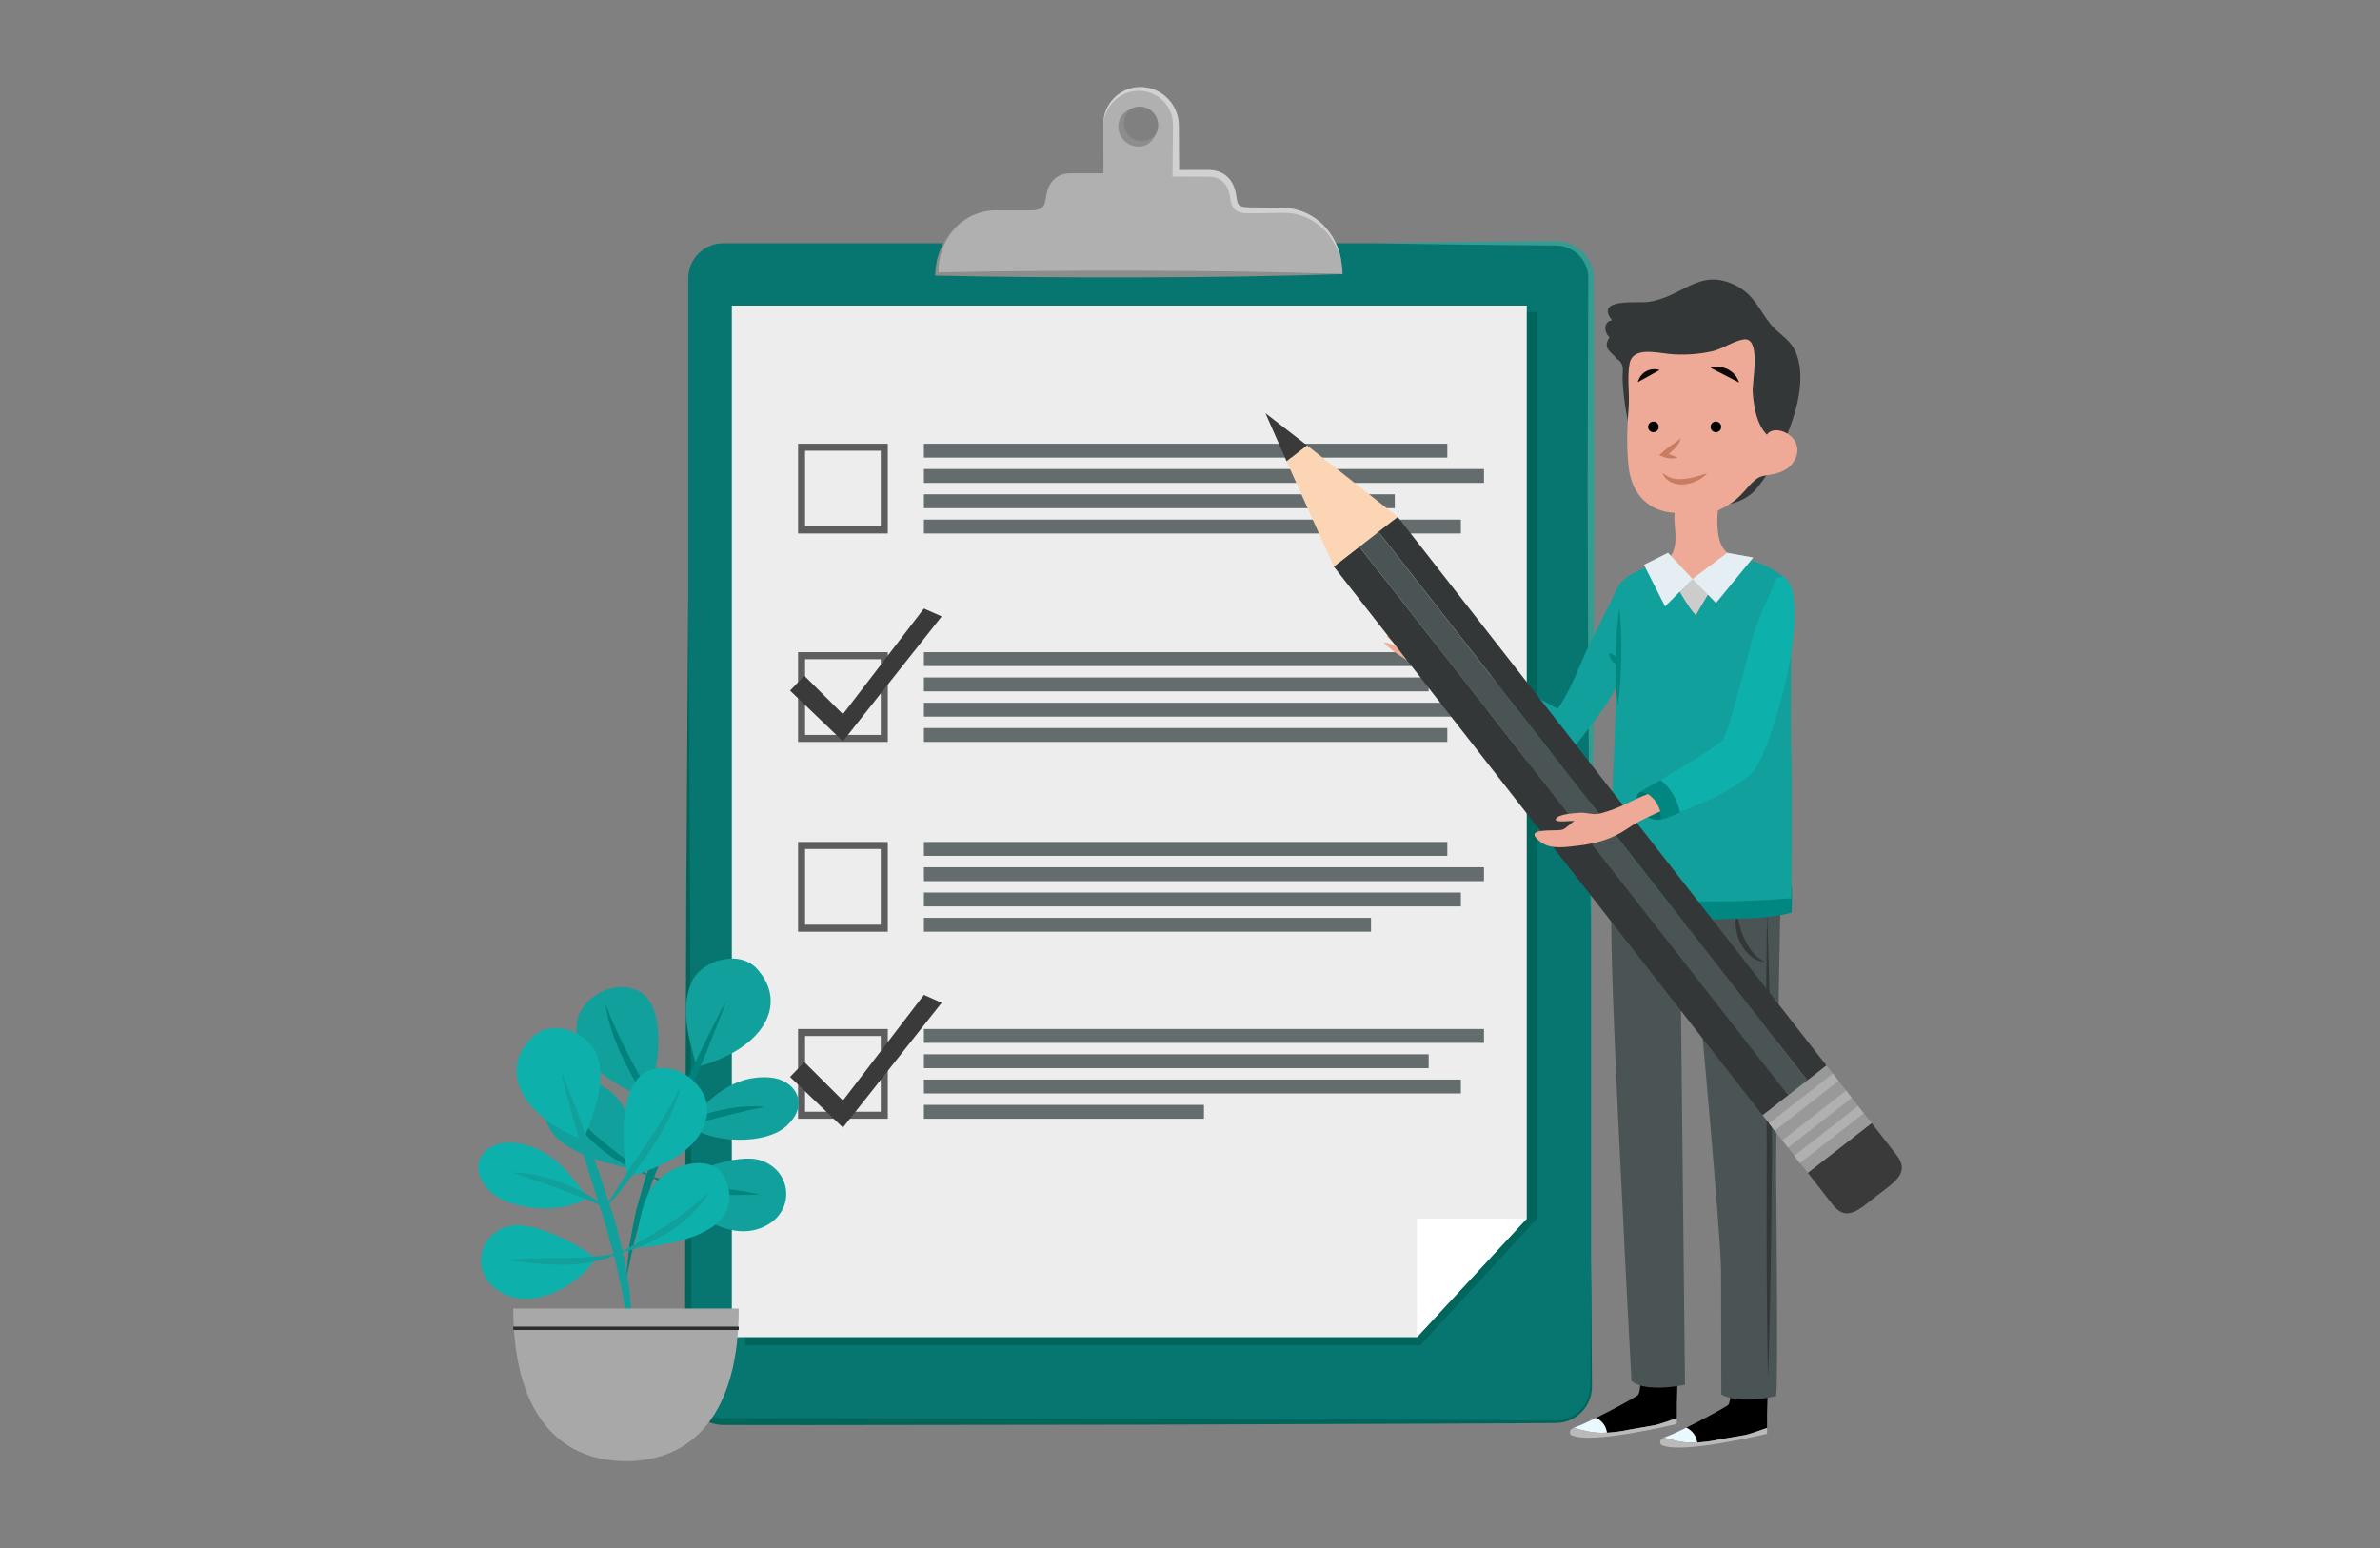 <?xml version="1.0" encoding="utf-8"?>
<!-- Generator: Adobe Illustrator 16.0.0, SVG Export Plug-In . SVG Version: 6.00 Build 0)  -->
<!DOCTYPE svg PUBLIC "-//W3C//DTD SVG 1.1//EN" "http://www.w3.org/Graphics/SVG/1.1/DTD/svg11.dtd">
<svg version="1.1" id="Layer_1" xmlns="http://www.w3.org/2000/svg" xmlns:xlink="http://www.w3.org/1999/xlink" x="0px" y="0px"
	 width="1024px" height="666.079px" viewBox="0 0 1024 666.079" enable-background="new 0 0 1024 666.079" xml:space="preserve">
<rect x="0" y="0" width="1024" height="666.079" fill="#808080" stroke="none"/>
<path fill="#077670" d="M684.554,596.577c0,8.341-6.762,15.101-15.102,15.101H311.218c-8.343,0-15.103-6.76-15.103-15.101V119.756
	c0-8.342,6.76-15.102,15.103-15.102h358.234c8.34,0,15.102,6.76,15.102,15.102V596.577z"/>
<polygon fill="#00665C" points="652.285,134.205 661.346,134.205 661.346,524.264 611.107,578.791 320.586,578.791 320.586,134.205 
	"/>
<path fill="#369B91" d="M591.428,104.654c0,0,5.97-0.103,16.42-0.283c10.449-0.117,25.376-0.402,43.288-0.535
	c4.479-0.038,9.144-0.076,13.971-0.117c2.43,0.042,4.801-0.227,7.539,0.258c2.606,0.525,5.134,1.691,7.243,3.45
	c2.09,1.771,3.813,4.077,4.784,6.742c0.525,1.316,0.806,2.728,0.967,4.148c0.117,1.475,0.085,2.761,0.105,4.118
	c0.024,5.388,0.048,10.893,0.073,16.49c0.061,22.391,0.127,46.274,0.194,70.158c-0.065,23.884-0.131,47.768-0.192,70.158
	c-0.048,22.391-0.325,43.289-0.445,61.202c-0.129,17.913-0.419,32.84-0.537,43.289c-0.181,10.45-0.284,16.42-0.284,16.42
	s-0.103-5.97-0.283-16.42c-0.118-10.449-0.408-25.375-0.537-43.289c-0.12-17.913-0.396-38.811-0.445-61.202
	c-0.061-22.391-0.127-46.274-0.192-70.158c0.067-23.883,0.133-47.767,0.194-70.158c0.024-5.598,0.048-11.102,0.073-16.49
	c0.006-1.336,0.048-2.731-0.03-3.916c-0.121-1.221-0.336-2.437-0.772-3.576c-0.792-2.309-2.251-4.329-4.041-5.901
	c-1.808-1.56-3.997-2.612-6.264-3.113c-2.179-0.455-4.761-0.273-7.149-0.342c-4.827-0.041-9.492-0.079-13.971-0.117
	c-17.912-0.132-32.839-0.417-43.288-0.535C597.398,104.756,591.428,104.654,591.428,104.654z"/>
<polygon fill="#EDEDED" points="314.869,131.475 656.892,131.475 656.892,524.264 609.638,575.304 314.869,575.304 "/>
<polygon fill="#FFFFFF" points="609.638,524.264 656.892,524.264 609.638,575.304 "/>
<path fill="#00665C" d="M684.554,541.353c0,0,0.088,12.523,0.244,34.439c0.039,5.48,0.083,11.546,0.128,18.15
	c-0.006,1.646,0.11,3.333-0.177,5.097c-0.271,1.76-0.838,3.482-1.717,5.098c-1.743,3.229-4.795,5.917-8.531,7.214
	c-1.85,0.671-3.916,0.903-5.892,0.891c-1.969,0.014-3.967,0.028-5.994,0.042c-4.054,0.028-8.225,0.058-12.505,0.088
	c-8.561,0.04-17.563,0.08-26.955,0.122c-37.571,0.131-81.403,0.282-128.368,0.446c-46.964,0.062-97.058,0.127-147.152,0.194
	c-6.262-0.007-12.523-0.014-18.779-0.021l-9.379-0.013l-4.684-0.006l-2.341-0.004l-1.17-0.001l-1.239-0.059
	c-3.469-0.229-6.72-1.596-9.357-3.753c-2.591-2.191-4.545-5.157-5.385-8.448c-0.242-0.815-0.351-1.657-0.474-2.494
	c-0.053-0.831-0.109-1.726-0.093-2.468l0.006-4.645c0.004-3.094,0.008-6.182,0.013-9.264c0.032-24.656,0.064-48.92,0.096-72.402
	c0.163-46.963,0.314-90.796,0.444-128.366c0.493-75.142,0.821-125.236,0.821-125.236s0.328,50.095,0.821,125.236
	c0.13,37.57,0.281,81.403,0.444,128.366c0.031,23.482,0.063,47.746,0.096,72.402c0.005,3.082,0.009,6.17,0.013,9.264l0.006,4.645
	c-0.014,0.807,0.045,1.459,0.084,2.176c0.11,0.696,0.194,1.396,0.401,2.072c0.701,2.733,2.338,5.189,4.492,7.01
	c2.178,1.781,4.946,2.913,7.713,3.086c12.33,0.093,24.959-0.007,37.45,0.007c50.095,0.067,100.188,0.133,147.152,0.194
	c46.964,0.164,90.796,0.314,128.368,0.445c9.392,0.043,18.394,0.083,26.955,0.123c4.28,0.03,8.451,0.06,12.505,0.088
	c2.027,0.015,4.025,0.029,5.994,0.043c1.955,0.036,3.793-0.152,5.553-0.752c3.5-1.16,6.408-3.638,8.092-6.659
	c0.849-1.503,1.412-3.146,1.686-4.774c0.298-1.63,0.213-3.336,0.242-4.985c0.045-6.604,0.09-12.67,0.128-18.15
	C684.466,553.876,684.554,541.353,684.554,541.353z"/>
<path fill="#5D5D5E" d="M381.973,229.523h-38.611V190.91h38.611V229.523z M346.382,226.503h32.57V193.93h-32.57V226.503z"/>
<path fill="#5D5D5E" d="M381.973,319.206h-38.611V280.59h38.611V319.206z M346.382,316.185h32.57V283.61h-32.57V316.185z"/>
<path fill="#5D5D5E" d="M381.973,400.857h-38.611v-38.61h38.611V400.857z M346.382,397.837h32.57v-32.571h-32.57V397.837z"/>
<path fill="#5D5D5E" d="M381.973,481.323h-38.611v-38.61h38.611V481.323z M346.382,478.302h32.57v-32.569h-32.57V478.302z"/>
<rect x="397.517" y="280.59" fill="#646C6D" width="235.411" height="5.969"/>
<rect x="397.517" y="291.471" fill="#646C6D" width="217.172" height="5.969"/>
<rect x="397.517" y="302.351" fill="#646C6D" width="240.977" height="5.969"/>
<rect x="397.517" y="313.231" fill="#646C6D" width="225.197" height="5.969"/>
<rect x="397.517" y="362.247" fill="#646C6D" width="225.197" height="5.969"/>
<rect x="397.517" y="373.127" fill="#646C6D" width="240.977" height="5.969"/>
<rect x="397.517" y="384.007" fill="#646C6D" width="231.034" height="5.969"/>
<rect x="397.517" y="394.888" fill="#646C6D" width="192.368" height="5.969"/>
<rect x="397.517" y="442.712" fill="#646C6D" width="240.977" height="5.969"/>
<rect x="397.517" y="453.593" fill="#646C6D" width="217.172" height="5.969"/>
<rect x="397.517" y="464.473" fill="#646C6D" width="231.034" height="5.969"/>
<rect x="397.517" y="475.354" fill="#646C6D" width="120.488" height="5.969"/>
<rect x="397.517" y="190.91" fill="#646C6D" width="225.197" height="5.969"/>
<rect x="397.517" y="201.79" fill="#646C6D" width="240.977" height="5.969"/>
<rect x="397.517" y="212.67" fill="#646C6D" width="202.582" height="5.969"/>
<rect x="397.517" y="223.551" fill="#646C6D" width="231.034" height="5.969"/>
<polygon fill="#3A3A3A" points="339.923,463.335 362.672,485.122 405.164,431.42 397.519,428.034 362.672,473.487 346.083,456.958 
	"/>
<polygon fill="#3A3A3A" points="339.923,297.118 362.672,318.906 405.164,265.202 397.519,261.816 362.672,307.27 346.083,290.743 
	"/>
<path fill="#B0B0B0" d="M552.264,90.503c-5.068,0-10.14,0.053-15.209,0c-8.418-0.087-4.938-5.283-8.029-10.937
	c-1.877-3.429-5.067-4.991-8.934-4.991c-0.032,0-14.195,0-14.195,0c0.03-6.624,0.042-13.52,0.042-20.723
	c0-8.616-6.987-15.604-15.604-15.604c-8.616,0-15.604,6.988-15.604,15.604c0,5.613,0.043,20.723,0.043,20.723s-14.163,0-14.195,0
	c-3.867,0-7.056,1.563-8.933,4.991c-3.092,5.653,0.389,10.849-8.029,10.937c-5.071,0.053-10.143,0-15.211,0
	c-13.995,0-25.341,12.266-25.341,27.396h174.542C577.607,102.769,566.261,90.503,552.264,90.503z M490.335,61.836
	c-4.409,0-7.983-3.574-7.983-7.983s3.574-7.983,7.983-7.983c4.41,0,7.984,3.574,7.984,7.983S494.745,61.836,490.335,61.836z"/>
<path fill="#D1D1D1" d="M577.146,112.667c-0.469-1.858-1.015-3.691-1.808-5.411c-0.711-1.759-1.708-3.381-2.749-4.944
	c-1.116-1.515-2.308-2.973-3.709-4.214c-1.346-1.297-2.896-2.347-4.462-3.325c-1.622-0.889-3.287-1.712-5.065-2.199
	c-0.862-0.322-1.786-0.427-2.672-0.651c-0.911-0.1-1.811-0.282-2.726-0.302c-1.786-0.097-3.769-0.003-5.661,0.014l-5.734,0.096
	l-5.798,0.046c-0.494-0.031-0.92-0.016-1.468-0.085c-0.557-0.089-1.118-0.125-1.67-0.318c-0.548-0.124-1.111-0.403-1.66-0.702
	c-0.262-0.195-0.52-0.402-0.771-0.614c-0.232-0.231-0.43-0.5-0.635-0.758c-0.734-1.103-0.943-2.228-1.14-3.204
	c-0.187-0.988-0.315-1.907-0.514-2.764c-0.187-0.866-0.442-1.678-0.801-2.436l-0.274-0.566l-0.033-0.07
	c0.019,0.031-0.056-0.095,0.04,0.065l-0.013-0.019L527.8,80.27l-0.097-0.151l-0.193-0.302l-0.388-0.604
	c-0.13-0.189-0.254-0.288-0.377-0.438c-0.98-1.158-2.439-2.065-4.028-2.444c-0.802-0.197-1.645-0.283-2.5-0.301l-2.852,0.003
	l-11.467-0.034l-1.426-0.004l0.004-1.425c0.016-5.809,0.083-11.618,0.161-17.427c-0.007-1.423,0.09-2.969-0.001-4.292
	c-0.002-0.38-0.038-0.715-0.094-1.017l-0.143-0.952c-0.165-0.647-0.278-1.311-0.529-1.935c-0.412-1.278-1.048-2.479-1.818-3.583
	c-0.748-1.126-1.714-2.095-2.75-2.963c-1.033-0.887-2.242-1.535-3.472-2.112c-1.25-0.552-2.584-0.885-3.941-1.096
	c-0.677-0.036-1.383-0.158-2.045-0.108l-1.087,0.031l-0.999,0.131c-1.339,0.214-2.716,0.56-3.973,1.155
	c-1.28,0.554-2.481,1.308-3.549,2.226c-1.094,0.89-2.034,1.968-2.828,3.144c-0.828,1.163-1.4,2.485-1.879,3.834
	c-0.483,1.359-0.684,2.799-0.797,4.249c-0.013-1.449,0.06-2.926,0.432-4.354c0.361-1.422,0.892-2.823,1.664-4.092
	c0.748-1.28,1.663-2.48,2.76-3.501c1.071-1.047,2.303-1.94,3.647-2.63c1.332-0.727,2.77-1.226,4.283-1.526l1.155-0.198l1.088-0.083
	c0.79-0.088,1.535,0.004,2.306,0.014c1.523,0.161,3.043,0.466,4.486,1.022c1.426,0.575,2.823,1.283,4.038,2.25
	c1.22,0.948,2.361,2.028,3.271,3.293c0.932,1.243,1.717,2.613,2.25,4.085c0.312,0.722,0.48,1.488,0.694,2.243
	c0.125,0.765,0.319,1.661,0.331,2.348c0.126,1.576,0.056,2.94,0.094,4.42c0.054,5.813,0.096,11.625,0.088,17.438l-1.422-1.429
	l11.467-0.034l2.883,0.017c1.054,0.026,2.12,0.142,3.173,0.408c2.121,0.541,4.087,1.7,5.554,3.479
	c0.178,0.22,0.396,0.459,0.533,0.666l0.383,0.605l0.191,0.303l0.097,0.151l0.096,0.162l0.044,0.091l0.348,0.726
	c0.45,0.975,0.76,2.001,0.971,3.003c0.437,1.974,0.476,4.03,1.155,5.072c0.311,0.504,0.822,0.836,1.586,1.049
	c0.349,0.145,0.754,0.163,1.136,0.247c0.397,0.068,0.932,0.07,1.391,0.108l5.668,0.069l5.734,0.096
	c1.929,0.05,3.771,0.013,5.802,0.185c0.995,0.063,1.976,0.275,2.954,0.439c0.955,0.285,1.942,0.452,2.861,0.839
	c1.889,0.618,3.636,1.582,5.315,2.609c1.628,1.106,3.182,2.33,4.504,3.777c1.378,1.392,2.519,2.987,3.565,4.619
	c0.969,1.681,1.875,3.4,2.484,5.236C576.466,108.891,576.836,110.786,577.146,112.667z"/>
<path fill="#8D8D8E" d="M412.187,96.848c-0.664,0.725-1.35,1.435-1.998,2.174l-0.879,1.177c-0.284,0.398-0.603,0.766-0.855,1.185
	l-0.756,1.255c-0.241,0.424-0.534,0.817-0.732,1.264l-0.624,1.32c-0.193,0.446-0.448,0.864-0.591,1.331l-0.482,1.375
	c-0.146,0.462-0.356,0.902-0.449,1.38l-0.337,1.415c-0.099,0.473-0.254,0.934-0.308,1.415l-0.188,1.438
	c-0.054,0.479-0.144,0.954-0.17,1.435l-0.073,2.889l-0.68-0.681c14.545-0.311,29.09-0.547,43.635-0.639l21.818-0.111
	c7.272-0.034,14.545-0.027,21.818,0.004c14.545,0.019,29.09,0.157,43.635,0.37c7.273,0.105,14.545,0.24,21.818,0.42
	c7.273,0.207,14.545,0.347,21.818,0.637c-7.272,0.29-14.545,0.43-21.818,0.637c-7.272,0.181-14.545,0.316-21.818,0.421
	c-14.545,0.212-29.09,0.351-43.635,0.369c-7.273,0.032-14.545,0.038-21.818,0.004l-21.818-0.111
	c-14.545-0.092-29.09-0.328-43.635-0.639l-0.732-0.016l0.052-0.665l0.234-3.007c0.054-0.499,0.171-0.991,0.254-1.484l0.273-1.479
	c0.082-0.493,0.267-0.965,0.396-1.448l0.425-1.438c0.122-0.484,0.36-0.932,0.536-1.397l0.569-1.384
	c0.172-0.469,0.456-0.887,0.678-1.332l0.708-1.313c0.226-0.443,0.546-0.832,0.813-1.249l0.843-1.227
	c0.285-0.405,0.64-0.763,0.955-1.144l0.972-1.124C410.74,98.183,411.473,97.525,412.187,96.848z"/>
<path fill="#8D8D8E" d="M496.843,58.476c0,0-0.047,0.102-0.135,0.293c-0.104,0.184-0.176,0.487-0.421,0.811
	c-0.219,0.346-0.512,0.761-0.92,1.159c-0.403,0.406-0.904,0.846-1.539,1.198c-0.621,0.38-1.366,0.689-2.196,0.884
	c-0.205,0.068-0.421,0.079-0.638,0.118l-0.329,0.048l-0.167,0.023l-0.084,0.013l-0.042,0.005l-0.021,0.003l-0.01,0.001
	c0.104,0.006-0.154-0.006-0.131-0.006c-0.396,0.007-0.796-0.022-1.204-0.036c-0.371,0.023-0.917-0.133-1.422-0.254
	c-0.521-0.118-1.042-0.266-1.464-0.521c-0.939-0.396-1.737-1.056-2.505-1.737l-0.973-1.195c-0.306-0.408-0.496-0.893-0.735-1.334
	c-0.264-0.434-0.354-0.937-0.481-1.411c-0.133-0.476-0.243-0.944-0.237-1.424c-0.012-0.501-0.078-0.879-0.029-1.446
	c0.079-0.411,0.088-0.723,0.22-1.189c0.208-0.904,0.528-1.615,0.921-2.235c0.356-0.632,0.807-1.127,1.221-1.521
	c0.405-0.408,0.821-0.684,1.163-0.896c0.322-0.234,0.646-0.32,0.828-0.418c0.192-0.084,0.294-0.129,0.294-0.129
	s-0.069,0.089-0.199,0.255c-0.123,0.172-0.325,0.393-0.526,0.714c-0.214,0.311-0.444,0.695-0.668,1.146
	c-0.218,0.45-0.432,0.967-0.584,1.536c-0.168,0.557-0.248,1.219-0.284,1.787c-0.04,0.264,0.013,0.73,0.015,1.1
	c0.055,0.217,0.122,0.635,0.175,0.947c0.025,0.344,0.155,0.668,0.294,0.99c0.14,0.319,0.211,0.667,0.424,0.956
	c0.194,0.295,0.337,0.623,0.553,0.902l0.688,0.817c0.535,0.469,1.067,0.947,1.702,1.262c0.305,0.213,0.599,0.314,0.886,0.427
	c0.301,0.111,0.528,0.288,0.984,0.322c0.403,0.067,0.802,0.12,1.188,0.204l0.378,0.019c0.165,0.003,0.333,0.034,0.493,0.01
	c0.644-0.042,1.274-0.108,1.842-0.268c0.571-0.15,1.091-0.351,1.545-0.563c0.455-0.224,0.838-0.437,1.144-0.646
	c0.323-0.188,0.561-0.41,0.731-0.526C496.753,58.543,496.843,58.476,496.843,58.476z"/>
<path fill="#11A09B" d="M288.928,509.172c9.446,16.323,26.895,24.213,39.039,18.917c14.512-6.012,13.274-24.504-0.93-28.939
	C317.03,496.091,297.737,503.832,288.928,509.172L288.928,509.172z"/>
<path fill="#11A09B" d="M295.546,483.524c8.977,8.574,34.998,9.643,43.664,0.102c9.135-8.876,2.818-19.308-8.115-20.065
	C315.17,462.453,305.222,472.487,295.546,483.524z"/>
<path fill="#11A09B" d="M299.818,459.03c28.128-7.455,39.196-26.281,26.629-41.347c-7.817-9.926-24.489-4.373-28.657,4.363
	C292.632,432.858,296.048,446.705,299.818,459.03L299.818,459.03z"/>
<path fill="#11A09B" d="M279.255,472.563c3.934-12.649,10.995-50.445-14.251-47.728c-9.021,0.968-17.943,9.591-16.976,18.612
	c1.111,13.744,13.898,21.555,25.743,27.333L279.255,472.563z"/>
<path fill="#11A09B" d="M272.912,503.026c-1.355-12.627,0.148-25.978-11.523-34.391c-8.669-6.003-21.124-8.127-25.369,3.271
	C227.453,492.353,258.78,500.53,272.912,503.026L272.912,503.026z"/>
<path fill="#00827D" d="M269.364,550.249c0,0,0.18-1.995,0.496-5.484c0.179-1.741,0.397-3.855,0.647-6.281
	c0.187-2.431,0.73-5.139,1.291-8.105c0.578-2.958,1.099-6.206,1.902-9.573c0.919-3.329,1.871-6.852,2.929-10.477
	c0.261-0.908,0.523-1.824,0.788-2.746c0.267-0.92,0.64-1.811,0.957-2.727c0.672-1.821,1.352-3.665,2.037-5.521
	c0.696-1.855,1.398-3.724,2.104-5.6l0.529-1.409l0.133-0.352l0.082-0.202l0.075-0.171l0.3-0.686l1.203-2.744
	c1.642-3.642,3.283-7.286,4.899-10.872c1.6-3.594,3.27-7.087,4.834-10.491c3.158-6.798,6.184-13.096,8.838-18.478
	c5.272-10.772,9.091-17.835,9.091-17.835c-0.001,0-2.686,7.536-7.168,18.663c-2.221,5.57-4.895,12.042-7.818,18.938
	c-1.479,3.441-2.952,7.021-4.549,10.617c-1.579,3.602-3.184,7.261-4.787,10.92l-1.232,2.731l-0.308,0.683l-0.077,0.169l-0.059,0.144
	l-0.135,0.346l-0.536,1.383c-0.714,1.842-1.425,3.677-2.131,5.498c-1.344,3.664-3.018,7.153-4.024,10.734
	c-1.121,3.542-2.275,6.949-3.354,10.189c-0.939,3.272-1.685,6.401-2.479,9.275c-0.745,2.884-1.545,5.508-1.963,7.917
	c-0.505,2.386-0.945,4.466-1.308,6.179C269.803,548.295,269.364,550.249,269.364,550.249z"/>
<path fill="#00827D" d="M328.922,476.343c0,0-0.678,0.128-1.864,0.308c-0.579,0.113-1.283,0.251-2.091,0.409
	c-0.804,0.174-1.71,0.369-2.699,0.583c-1.967,0.465-4.26,1.008-6.717,1.589c-1.224,0.302-2.489,0.613-3.774,0.931
	c-1.289,0.299-2.588,0.652-3.891,0.984c-1.299,0.341-2.612,0.637-3.883,1.002c-1.279,0.34-2.536,0.675-3.754,0.999
	c-2.438,0.648-4.688,1.315-6.635,1.867c-0.963,0.304-1.847,0.581-2.629,0.829c-0.779,0.268-1.459,0.502-2.019,0.694
	c-1.095,0.44-1.752,0.678-1.752,0.678s0.518-0.441,1.479-1.189c0.985-0.698,2.45-1.627,4.297-2.566
	c0.93-0.444,1.933-0.955,3.026-1.402c1.091-0.448,2.236-0.953,3.455-1.359c1.213-0.432,2.461-0.891,3.76-1.26
	c1.288-0.403,2.615-0.744,3.934-1.117c2.667-0.63,5.339-1.24,7.888-1.604c2.535-0.414,4.938-0.627,6.997-0.727
	c2.058-0.095,3.804-0.019,5.004,0.084C328.243,476.227,328.922,476.343,328.922,476.343z"/>
<path fill="#00827D" d="M287.215,487.214c-0.738-1.063-1.462-2.134-2.164-3.217c-0.344-0.55-0.756-1.04-1.125-1.562l-1.136-1.538
	l-0.026-0.044c-1.209-1.888-2.433-3.765-3.593-5.676c-1.199-1.895-2.362-3.81-3.506-5.737c-1.156-1.925-2.259-3.88-3.362-5.837
	c-1.086-1.972-2.133-3.965-3.16-5.969c-0.99-2.027-1.951-4.071-2.878-6.127c-0.868-2.089-1.684-4.199-2.493-6.305
	c-0.695-2.157-1.354-4.323-1.982-6.488c-0.48-2.215-0.93-4.431-1.3-6.646c0.901,2.079,1.723,4.16,2.514,6.237
	c0.938,2.032,1.847,4.062,2.718,6.1c0.986,1.996,1.976,3.985,2.906,5.997c1.044,1.965,2.066,3.938,3.052,5.929
	c1.064,1.957,2.126,3.915,3.141,5.898c1.063,1.963,2.142,3.92,3.159,5.909c1.056,1.975,2.096,3.959,3.097,5.964
	c1.021,2.001,1.975,4.038,2.944,6.063l-0.026-0.044l0.907,1.74c0.285,0.585,0.635,1.142,0.859,1.748
	C286.265,484.802,286.748,486.003,287.215,487.214z"/>
<path fill="#00827D" d="M279.493,505.966c0,0,0.743,0.162,2.025,0.49c0.639,0.172,1.414,0.382,2.303,0.621
	c0.885,0.246,1.881,0.565,2.977,0.751c1.094,0.219,2.271,0.453,3.495,0.741c1.209,0.325,2.567,0.443,3.928,0.697
	c1.374,0.207,2.768,0.506,4.225,0.657c1.447,0.182,2.919,0.368,4.39,0.553c2.966,0.326,5.931,0.652,8.711,0.959
	c2.789,0.305,5.405,0.643,7.642,0.985c2.236,0.31,4.097,0.729,5.391,0.993c1.295,0.282,2.029,0.471,2.029,0.471
	s-0.761,0.057-2.084,0.108c-1.325,0.06-3.198,0.066-5.458,0.1c-2.257,0.033-4.883,0.008-7.71-0.096
	c-1.41-0.059-2.872-0.078-4.356-0.229c-1.484-0.132-2.993-0.229-4.501-0.395c-1.505-0.224-3.009-0.449-4.488-0.67
	c-0.742-0.088-1.472-0.238-2.188-0.424c-0.716-0.169-1.424-0.338-2.12-0.503c-1.392-0.33-2.731-0.628-3.979-1.111
	c-1.255-0.424-2.424-0.863-3.495-1.268c-1.096-0.355-1.996-0.864-2.814-1.286c-0.813-0.432-1.522-0.808-2.106-1.119
	C280.146,506.355,279.493,505.966,279.493,505.966z"/>
<path fill="#00827D" d="M279.493,505.966c0,0-0.721-0.241-1.958-0.706c-1.231-0.486-3.008-1.096-5.032-2.149
	c-1.021-0.501-2.133-1.046-3.289-1.661c-1.129-0.65-2.314-1.347-3.519-2.106c-0.604-0.376-1.218-0.759-1.84-1.146
	c-0.601-0.421-1.206-0.85-1.804-1.3c-1.192-0.903-2.451-1.763-3.625-2.73c-1.142-1.009-2.282-2.019-3.405-3.012l-0.838-0.742
	l-0.758-0.813c-0.501-0.539-0.997-1.07-1.484-1.595c-0.963-1.058-1.943-2.024-2.691-3.115c-0.794-1.044-1.515-2.053-2.173-2.984
	c-0.322-0.472-0.667-0.894-0.928-1.345c-0.25-0.458-0.488-0.894-0.711-1.301c-0.452-0.813-0.817-1.533-1.122-2.121
	c-0.604-1.181-0.919-1.862-0.919-1.862s0.529,0.557,1.404,1.543c0.429,0.496,0.947,1.099,1.544,1.788
	c0.573,0.702,1.234,1.476,2.043,2.254c0.785,0.794,1.631,1.65,2.49,2.581c0.827,0.959,1.909,1.781,2.889,2.753
	c1.027,0.927,2.01,1.96,3.146,2.871c1.109,0.938,2.234,1.891,3.361,2.842c1.115,0.965,2.32,1.826,3.459,2.73
	c0.578,0.44,1.14,0.895,1.692,1.348c0.579,0.419,1.15,0.832,1.713,1.238c1.137,0.797,2.198,1.629,3.228,2.386
	c1.059,0.699,2.042,1.397,2.953,2.044c0.917,0.637,1.737,1.264,2.516,1.754c0.769,0.5,1.425,0.964,1.969,1.339
	C278.886,505.508,279.493,505.966,279.493,505.966z"/>
<path fill="#0EB0AC" d="M256.557,541.378c-11.095,15.252-29.268,21.282-40.796,14.75c-13.806-7.489-10.651-25.751,3.937-28.684
	C229.97,525.444,248.352,535.15,256.557,541.378L256.557,541.378z"/>
<path fill="#0EB0AC" d="M252.645,515.182c-9.82,7.592-35.812,5.946-43.438-4.444c-8.161-9.779-0.795-19.497,10.16-19.112
	C235.321,492.182,244.17,503.198,252.645,515.182z"/>
<path fill="#0EB0AC" d="M250.946,490.376c-27.198-10.342-36.246-30.218-22.18-43.895c8.808-9.058,24.811-1.799,28.047,7.323
	C260.817,465.095,255.977,478.51,250.946,490.376L250.946,490.376z"/>
<path fill="#0EB0AC" d="M269.989,505.976c-2.596-12.991-5.686-51.316,19.143-45.985c8.869,1.901,16.848,11.406,14.943,20.277
	c-2.536,13.554-16.065,19.991-28.447,24.505L269.989,505.976z"/>
<path fill="#0EB0AC" d="M273.126,536.934c2.663-12.417,2.558-25.853,15.041-33.004c9.248-5.068,21.855-5.885,24.89,5.895
	C319.45,531.049,287.441,535.923,273.126,536.934L273.126,536.934z"/>
<path fill="#11A09B" d="M271.741,584.269c0,0-0.286-1.985-0.716-5.464c-0.2-1.74-0.443-3.852-0.724-6.275
	c-0.188-2.439-0.736-5.128-1.197-8.068c-0.513-2.934-0.951-6.115-1.56-9.458c-0.753-3.329-1.567-6.827-2.322-10.459
	c-0.636-3.657-1.956-7.294-2.911-11.071c-0.514-1.881-1.031-3.775-1.552-5.68l-0.39-1.429l-0.098-0.357l-0.043-0.143l-0.059-0.177
	l-0.236-0.711l-0.943-2.843c-1.21-3.809-2.421-7.616-3.612-11.365c-1.214-3.74-2.286-7.462-3.391-11.041
	c-1.105-3.578-2.101-7.062-3.061-10.363c-0.974-3.297-1.842-6.429-2.638-9.321c-3.217-11.561-4.984-19.37-4.985-19.37
	c0,0,3.18,7.387,7.385,18.623c2.124,5.613,4.514,12.18,6.972,19.262c1.21,3.546,2.529,7.188,3.745,10.929
	c1.238,3.733,2.496,7.526,3.753,11.319l0.908,2.855l0.227,0.712l0.056,0.178l0.063,0.215l0.096,0.365l0.379,1.459
	c0.505,1.943,1.007,3.878,1.506,5.798c0.507,1.918,0.98,3.827,1.439,5.715c0.219,0.946,0.493,1.873,0.661,2.818
	c0.164,0.948,0.327,1.887,0.489,2.818c0.667,3.724,1.227,7.336,1.777,10.751c0.435,3.439,0.59,6.732,0.836,9.742
	c0.229,3.014,0.461,5.77,0.37,8.207c-0.029,2.439-0.054,4.567-0.075,6.318C271.82,582.264,271.741,584.269,271.741,584.269z"/>
<path fill="#11A09B" d="M220.198,504.565c0,0,0.688-0.044,1.886-0.074c1.204,0.024,2.95,0.129,4.986,0.438
	c2.037,0.315,4.404,0.778,6.883,1.452c2.497,0.629,5.091,1.512,7.677,2.417c1.273,0.509,2.558,0.986,3.797,1.521
	c1.253,0.501,2.447,1.088,3.608,1.644c1.17,0.53,2.257,1.151,3.295,1.711c1.041,0.559,1.985,1.17,2.863,1.708
	c1.739,1.127,3.1,2.203,4.007,3c0.879,0.845,1.347,1.338,1.347,1.338s-0.63-0.305-1.672-0.856c-0.537-0.251-1.188-0.553-1.936-0.902
	c-0.753-0.326-1.602-0.695-2.528-1.097c-1.879-0.751-4.047-1.647-6.404-2.547c-1.177-0.448-2.394-0.913-3.63-1.383
	c-1.225-0.496-2.501-0.927-3.758-1.401c-1.261-0.466-2.515-0.953-3.766-1.385c-1.246-0.449-2.471-0.891-3.657-1.318
	c-2.384-0.835-4.608-1.613-6.516-2.28c-0.961-0.315-1.843-0.604-2.624-0.86c-0.786-0.241-1.472-0.452-2.036-0.625
	C220.859,504.763,220.198,504.565,220.198,504.565z"/>
<path fill="#11A09B" d="M260.546,519.719c0.592-1.156,1.197-2.302,1.822-3.433c0.287-0.58,0.692-1.098,1.037-1.648l1.083-1.636
	l-0.03,0.04c1.176-1.912,2.335-3.838,3.559-5.722c1.205-1.891,2.446-3.756,3.7-5.61c1.22-1.874,2.496-3.707,3.759-5.548
	c1.214-1.867,2.474-3.704,3.736-5.539c1.187-1.878,2.41-3.733,3.652-5.58c1.135-1.904,2.326-3.779,3.515-5.661
	c1.079-1.937,2.195-3.86,3.337-5.784c1.003-1.984,2.038-3.967,3.15-5.941c-0.598,2.164-1.276,4.32-1.984,6.475
	c-0.851,2.086-1.73,4.172-2.646,6.245c-1.025,2.009-2.055,4.024-3.137,6.012c-1.136,1.948-2.304,3.88-3.5,5.793
	c-1.23,1.885-2.479,3.759-3.764,5.607c-1.301,1.831-2.603,3.661-3.952,5.456c-1.338,1.798-2.693,3.581-4.083,5.34
	c-1.354,1.781-2.766,3.52-4.165,5.272l-0.03,0.042l-1.289,1.409c-0.422,0.481-0.883,0.926-1.281,1.436
	C262.223,517.749,261.391,518.739,260.546,519.719z"/>
<path fill="#11A09B" d="M266.276,539.173c0,0-0.69,0.319-1.911,0.833c-0.613,0.248-1.356,0.548-2.211,0.893
	c-0.858,0.333-1.807,0.745-2.934,0.985c-1.107,0.291-2.315,0.605-3.608,0.897c-1.291,0.349-2.654,0.506-4.073,0.691
	c-0.71,0.091-1.432,0.184-2.162,0.279c-0.729,0.111-1.471,0.184-2.219,0.195c-1.495,0.065-3.014,0.132-4.533,0.198
	c-1.517,0.007-3.028-0.053-4.518-0.077c-1.493-0.003-2.948-0.135-4.356-0.224c-2.823-0.192-5.438-0.44-7.679-0.708
	c-2.244-0.268-4.106-0.47-5.419-0.667c-1.31-0.19-2.061-0.325-2.061-0.325s0.75-0.111,2.067-0.257
	c1.314-0.128,3.208-0.352,5.465-0.426c2.26-0.11,4.897-0.174,7.702-0.187c2.798-0.015,5.78-0.03,8.764-0.046
	c1.483-0.031,2.965-0.063,4.424-0.094c1.465,0.001,2.882-0.151,4.27-0.214c1.38-0.11,2.743-0.086,3.979-0.284
	c1.249-0.158,2.442-0.269,3.553-0.372c1.109-0.071,2.134-0.285,3.039-0.438c0.909-0.147,1.701-0.275,2.354-0.379
	C265.52,539.257,266.276,539.173,266.276,539.173z"/>
<path fill="#11A09B" d="M266.276,539.173c0,0,0.65-0.392,1.807-1.033c0.579-0.316,1.28-0.71,2.097-1.127
	c0.826-0.408,1.707-0.945,2.685-1.483c0.974-0.549,2.024-1.14,3.15-1.728c1.103-0.644,2.245-1.36,3.458-2.036
	c0.602-0.345,1.214-0.696,1.833-1.051c0.597-0.393,1.202-0.787,1.823-1.164c1.227-0.783,2.515-1.513,3.725-2.355
	c1.22-0.831,2.438-1.662,3.638-2.478c1.226-0.788,2.31-1.712,3.429-2.527c1.074-0.865,2.236-1.57,3.159-2.438
	c0.952-0.835,1.881-1.6,2.745-2.307c0.885-0.689,1.623-1.391,2.267-2.029c0.665-0.624,1.244-1.168,1.722-1.617
	c0.973-0.891,1.557-1.389,1.557-1.389s-0.385,0.644-1.106,1.755c-0.365,0.555-0.804,1.232-1.337,1.992
	c-0.265,0.383-0.546,0.792-0.843,1.221c-0.308,0.421-0.693,0.806-1.063,1.241c-0.752,0.856-1.573,1.784-2.472,2.742
	c-0.857,1.006-1.935,1.867-3.002,2.819c-0.538,0.469-1.087,0.947-1.642,1.43l-0.839,0.731l-0.91,0.65
	c-1.22,0.872-2.461,1.757-3.7,2.642c-1.269,0.841-2.609,1.563-3.89,2.338c-0.642,0.385-1.288,0.75-1.929,1.104
	c-0.659,0.32-1.311,0.637-1.95,0.949c-1.276,0.629-2.527,1.2-3.718,1.728c-1.215,0.492-2.376,0.918-3.445,1.31
	c-2.121,0.837-3.951,1.26-5.228,1.614C267.017,539.007,266.276,539.173,266.276,539.173z"/>
<path fill="#A8A8A8" d="M220.843,562.983c0,44.324,19.089,65.666,48.503,65.666c29.412,0,48.501-21.342,48.501-65.666"/>
<rect x="220.843" y="570.758" fill="#2D2D2D" width="97.004" height="1.459"/>
<path d="M722.31,517.979c-1.942-11.021-2.561-110.228-2.561-110.228l-24.419,4.218c0,0,15.777,183.818,9.296,188.353
	c-0.195,0.134-0.452,0.301-0.758,0.493c-2.893,1.813-10.536,5.964-17.161,9.219c2.705,1.375,4.314,3.615,4.648,6.353
	c3.294-0.148,6.431-0.606,9.67-1.307c3.601-0.69,7.377-1.2,10.979-1.888c3.149-0.727,6.298-2.049,9.443-3.062v-3.758v-2.155
	c0.018-0.837,0.041-1.76,0.068-2.716C722.072,580.051,724.169,528.528,722.31,517.979z"/>
<path fill="#EAF8FF" d="M677.121,614.274c0.174-0.074,0.356-0.155,0.567-0.221c2.047-0.707,5.379-2.235,9.018-4.02
	c2.705,1.375,4.314,3.615,4.648,6.353c-0.718,0.029-1.437,0.06-2.171,0.06C684.874,616.446,680.992,615.484,677.121,614.274z"/>
<path fill="#BABABA" d="M677.121,614.274c3.872,1.21,7.753,2.172,12.062,2.172c4.118,0,7.894-0.51,11.842-1.366
	c3.601-0.69,7.377-1.2,10.979-1.888c3.149-0.727,6.298-2.049,9.443-3.062v2.509c0,0-37.872,9.211-45.645,4.671
	C675.801,617.309,674.379,615.488,677.121,614.274z"/>
<path d="M761.136,445.037l0.754-33.067l-29.283,3.89c0,0,17.327,184.142,10.849,188.68c-0.191,0.137-0.456,0.306-0.762,0.499
	c-2.894,1.801-10.534,5.955-17.157,9.209c2.7,1.374,4.309,3.621,4.648,6.354c3.294-0.147,6.426-0.598,9.661-1.302
	c3.61-0.687,7.386-1.203,10.983-1.888c3.149-0.727,6.298-2.043,9.444-3.065v-3.75v-2.17c0.023-0.83,0.04-1.747,0.063-2.71
	c0.567-21.447,2.66-72.968,0.801-83.517C759.193,511.174,761.136,445.037,761.136,445.037z"/>
<path fill="#EAF8FF" d="M715.947,618.486c0.174-0.069,0.362-0.145,0.567-0.216c2.047-0.704,5.379-2.226,9.022-4.022
	c2.7,1.374,4.309,3.621,4.648,6.354c-0.718,0.032-1.437,0.069-2.176,0.069C723.699,620.669,719.819,619.7,715.947,618.486z"/>
<path fill="#BABABA" d="M715.947,618.486c3.872,1.214,7.751,2.184,12.062,2.184c4.118,0,7.898-0.518,11.836-1.371
	c3.61-0.687,7.386-1.203,10.983-1.888c3.149-0.727,6.298-2.043,9.444-3.065v2.514c0,0-37.868,9.212-45.646,4.665
	C714.626,621.524,713.206,619.705,715.947,618.486z"/>
<path fill="#4B5455" d="M766.145,382.25c0,0-1.979,100.829-1.979,121.25c0,0,0.976,93.903,0.007,97.147
	c0,0-15.484,3.837-23.587-0.674c0,0-0.09-39.092-0.09-53.357c0-14.263-10.31-126.761-10.31-126.761l-7.122-2.917l1.908,178.878
	c0,0-17.186,3.595-23.026-1.685c0,0-3.101-57.893-3.507-68.26c-0.412-10.38-7.395-134.868-4.474-143.623H766.145z"/>
<path fill="#333737" d="M732.607,421.154c0,0-1.393-0.219-3.357-0.829c-1.968-0.593-4.508-1.563-6.97-2.704
	c-2.457-1.154-4.833-2.477-6.552-3.605c-1.726-1.115-2.787-2.046-2.787-2.046s1.396,0.218,3.357,0.825
	c1.969,0.594,4.508,1.567,6.969,2.709c2.457,1.154,4.832,2.479,6.55,3.61C731.544,420.227,732.607,421.154,732.607,421.154z"/>
<path fill="#333737" d="M747.63,392.625c0,0,0.033,0.42,0.053,1.146c-0.019,0.368,0.097,0.791,0.131,1.269
	c0.028,0.469,0.175,1.015,0.267,1.597c0.235,1.166,0.6,2.497,1.076,3.883c0.481,1.388,1.091,2.831,1.79,4.22
	c0.376,0.677,0.692,1.396,1.126,2.023c0.401,0.651,0.792,1.288,1.234,1.862c0.416,0.599,0.889,1.103,1.302,1.632
	c0.484,0.435,0.875,0.964,1.339,1.305c0.45,0.359,0.846,0.743,1.262,0.977c0.408,0.246,0.748,0.534,1.075,0.652
	c0.649,0.32,1.02,0.506,1.02,0.506s-0.407-0.003-1.157-0.063c-0.385,0-0.81-0.144-1.317-0.285c-0.526-0.117-1.053-0.378-1.639-0.674
	c-0.61-0.261-1.147-0.711-1.771-1.134c-0.546-0.493-1.192-0.976-1.703-1.599c-0.544-0.604-1.097-1.233-1.544-1.952
	c-0.502-0.685-0.884-1.453-1.317-2.195c-0.339-0.784-0.724-1.552-0.986-2.353c-0.316-0.776-0.496-1.59-0.691-2.362
	c-0.355-1.561-0.492-3.058-0.432-4.337c0.032-0.644,0.054-1.218,0.174-1.746c0.103-0.515,0.163-0.968,0.305-1.298
	C747.47,393.014,747.63,392.625,747.63,392.625z"/>
<path fill="#333737" d="M725.587,386.468c0,0,0.019,0.449,0.112,1.218c0.091,0.771,0.22,1.867,0.372,3.186
	c0.292,2.632,0.568,6.144,0.681,9.669c0.092,3.524,0.024,7.057-0.195,9.714c-0.2,2.651-0.559,4.454-0.647,4.418
	c0.091,0.017-0.342-1.751-0.695-4.378c-0.376-2.634-0.691-6.153-0.801-9.686c-0.097-3.533,0.02-7.077,0.319-9.74
	c0.138-1.329,0.331-2.438,0.504-3.209C725.412,386.889,725.587,386.468,725.587,386.468z"/>
<path fill="#333737" d="M720.724,389.385c0,0,0.385,1.265,0.636,3.153c0.276,1.888,0.479,4.374,0.681,6.819
	c0.194,2.445,0.432,4.845,0.841,6.6c0.14,0.415,0.201,0.85,0.336,1.183c0.143,0.332,0.221,0.673,0.349,0.905
	c0.253,0.503,0.397,0.789,0.397,0.789s-0.273-0.155-0.761-0.499c-0.455-0.365-1.044-0.995-1.564-1.865
	c-0.502-0.871-0.978-1.958-1.278-3.15c-0.352-1.193-0.507-2.485-0.651-3.77c-0.194-2.579-0.003-5.134,0.313-7.023
	C720.325,390.637,720.724,389.385,720.724,389.385z"/>
<path fill="#333737" d="M760.272,392.625c0,0,0.114,3.14,0.313,8.633c0.161,5.495,0.386,13.344,0.658,22.761
	c0.192,9.42,0.517,20.407,0.681,32.184c0.167,11.775,0.348,24.334,0.525,36.895c-0.125,12.564-0.25,25.127-0.367,36.908
	c-0.108,11.781-0.394,22.77-0.544,32.192c-0.234,9.417-0.428,17.267-0.562,22.762c-0.18,5.488-0.279,8.629-0.279,8.629
	s-0.064-3.142-0.18-8.641c-0.07-5.496-0.172-13.349-0.296-22.771c-0.04-9.421-0.199-20.409-0.168-32.183
	c0.017-11.77,0.037-24.324,0.059-36.881c-0.073-12.562-0.147-25.121-0.215-36.895c-0.073-11.778,0.033-22.769,0.034-32.189
	c0.083-9.42,0.154-17.272,0.203-22.767C760.221,395.766,760.272,392.625,760.272,392.625z"/>
<path fill="#CCCCCC" d="M729.667,264.715c2.039-3.645,9.412-15.937,15.239-25.009c-8.145-0.708-19.262-0.087-28.959,2.139
	C719.8,250.411,727.287,262.972,729.667,264.715z"/>
<path fill="#008781" d="M691.925,383.526c-0.325,1.617-0.325,7.132,0.644,9.725l0,0c12.643,3.242,28.204,3.893,41.5,2.597
	c11.668-0.975,25.467,0.018,36.816-3.222c0-1.942,0.323-10.071,0-11.694L691.925,383.526z"/>
<path fill="#11A09B" d="M671.518,302.994c5.197-8.172,8.249-17.464,12.536-26.098c3.909-7.879,7.875-15.731,11.654-23.677
	c2.619-5.499,10.741-9.199,20.239-11.374c3.853,8.565,11.339,21.127,13.72,22.87c2.039-3.645,9.412-15.937,15.239-25.009
	c1.499,0.132,2.91,0.302,4.181,0.521c14.914,2.568,20.513,10.381,20.513,10.381l1.265,4.558c0,0-0.698,56.411-0.219,68.08
	c0.49,11.672,0.078,63.223,0.078,63.223c-49.613,3.87-78.9-1.593-78.9-1.593l3.884-90.806c-0.085,2.022-2.847,5.626-3.748,7.509
	c-0.992,2.062-9.417,13.447-15.943,21.244c-3.066-4.384-8.042-7.104-11.603-10.993C667.03,309.102,669.468,306.219,671.518,302.994z
	"/>
<path fill="#DF8E00" d="M635.933,296.979c-0.667,1.588-1.316,5.581,0.619,6.75c2.788,1.687,6.875-3.846,8.129-5.92
	c1.463-2.441,2.463-5.545-0.988-6.646C640.097,290.008,637.122,294.149,635.933,296.979z"/>
<path fill="#DF8E00" d="M640.054,302.984c-1.282-0.822-2.505-1.739-3.733-2.686c0.028,1.166,0.182,2.384,0.644,3.164
	c0.05,0.084,0.282,0.245,0.584,0.439C638.518,303.75,639.339,303.431,640.054,302.984z"/>
<path fill="#EEAA96" d="M643.682,296.415c-1.822-0.503-3.644-1.417-5.409-2.628c-10.526-7.187-19.505-24.296-20.701-21.046
	c0.664,2.387,0.812,4.33,2.938,6.607c-4.246-4.55-20.484-15.03-18.445-11.769c1.221,3.315,4.467,4.813,7.112,7.541
	c-2.613-2.243-9.778-6.125-10.362-4.814c1.676,2.799,6.282,6.405,8.817,7.675c-3.018-1.233-10.539-5.788-10.946-4.136
	c2.123,2.277,5.58,4.571,8.149,6.326c-2.538-1.272-6.479-3.534-9.42-3.799c4.836,5.973,24.118,15.854,27.59,16.617
	c5.62,1.226,9.494,4.384,13.315,7.309c1.228,0.947,2.451,1.864,3.733,2.686C642.113,301.686,643.152,299.254,643.682,296.415z"/>
<path fill="#11A09B" d="M678.056,308.7c12.991-30.179,6.849,8.144-3.428,15.3c-4.286,2.985-9.843-2.107-13.166-4.462
	c-5.118-3.626-10.037-7.876-15.588-10.838c2.753-4.437,4.648-9.299,5.427-14.406C654.434,295.584,670.942,306.172,678.056,308.7z"/>
<path fill="#008781" d="M651.3,294.294c-2.367-0.969-4.736-1.949-7.1-2.914c-0.239,5.469-0.507,11.559-6.651,12.521
	c2.705,1.724,5.5,3.29,8.324,4.799C648.626,304.263,650.521,299.401,651.3,294.294z"/>
<path fill="#008781" d="M696.733,261.976c0,0,0.093,0.647,0.197,1.78c0.08,1.133,0.264,2.751,0.363,4.694
	c0.228,3.882,0.336,9.061,0.259,14.239c-0.097,5.179-0.379,10.357-0.741,14.24c-0.162,1.942-0.404,3.56-0.524,4.693
	c-0.143,1.133-0.258,1.781-0.258,1.781s-0.092-0.647-0.196-1.781c-0.082-1.133-0.267-2.751-0.366-4.693
	c-0.231-3.883-0.335-9.061-0.255-14.24c0.099-5.178,0.382-10.356,0.743-14.239c0.165-1.943,0.402-3.561,0.524-4.694
	C696.619,262.623,696.733,261.976,696.733,261.976z"/>
<path fill="#008781" d="M696.733,286.289c0,0-0.583-0.101-1.208-0.434c-0.646-0.325-1.338-0.882-1.892-1.547
	c-0.548-0.67-0.946-1.454-1.124-2.133c-0.192-0.667-0.154-1.233-0.154-1.233s0.593,0.096,1.229,0.425
	c0.648,0.32,1.354,0.867,1.909,1.524c0.542,0.672,0.923,1.47,1.094,2.15C696.774,285.715,696.733,286.289,696.733,286.289z"/>
<path fill="#333737" d="M747.155,215.999c3.257-1.169,6.242-2.998,8.523-5.681c4.758-5.615,8.849-13.405,11.861-20.163
	c5.004-11.195,10.439-28.238,4.443-39.984c-2.606-4.689-7.519-7.219-10.065-10.54c-5.078-6.298-7.07-12.729-15.138-16.837
	c-15.776-7.891-22.761,5.105-37.765,7.127c-4.776,0.551-23.053-1.744-15.44,7.875c-3.751,0.504-3.536,5.299-1.054,7.248
	c-2.884,4.584-0.087,5.834,2.431,8.47c1.454,1.995,1.75,0.953,2.884,3.304c0.758,1.684,0.192,4.452,0.265,6.164
	c0.846,19.514,7.495,46.326,25.123,57.222c3.534,2.185,12.041-2.28,16.043-2.582C741.922,217.421,744.619,216.911,747.155,215.999z"
	/>
<path fill="#EEAA96" d="M753.992,148.39c2.18,5.186-0.123,17.19,0.105,20.282c0.47,6.252,1.573,13.645,6.11,18.371
	c3.209-5.007,15.444,0.354,12.739,9.052c-1.833,5.224-5.868,7.112-10.627,8.005c-5.11,0.908-5.466,0.581-9.414,4.525
	c-3.273,3.572-5.75,7.374-13.734,11.006c0,0-0.435,2.304-0.271,6.067c0.413,9.589,2.995,13.59,12.699,15.915
	c-5.316,4.004-13.913,8.186-23.411,7.469c-8.583-1.038-12.208-1.038-18.347-5.312c5.019-2.962,9.188-1.771,10.613-8.35
	c1.18-4.511-0.429-9.927,0.047-14.754c-11.001-0.631-18.171-7.786-19.69-19.041c-1.055-8.528-0.777-17.802-0.1-26.064
	c0.507-6.299-0.713-12.839,0.41-19.103c1.308-7.288,11.208-4.774,16.956-4.183c6.093,0.622,12.457,0.199,18.43-1.104
	c4.753-1.037,9.059-4.397,13.693-5.13C752.1,145.737,753.284,146.702,753.992,148.39z"/>
<path fill="#0D0A07" d="M748.252,164.577c-1.592-5.075-7.204-7.918-12.283-6.325L748.252,164.577z"/>
<path fill="#0D0A07" d="M714.06,159.202c-3.826-1.206-8.199,0.699-9.379,5.211L714.06,159.202z"/>
<path fill="#C87C62" d="M723.229,188.65c-0.293,0.836-0.672,1.599-1.082,2.342c-0.496,0.704-1.083,1.383-1.686,2.045
	c-1.206,1.219-2.482,2.25-3.722,3.255l-0.228-1.79c0.758,0.446,1.59,0.848,2.502,1.223c0.92,0.359,1.888,0.725,2.857,1.211
	c-1.053,0.257-2.1,0.323-3.176,0.302c-0.54-0.05-1.082-0.142-1.63-0.219c-0.534-0.169-1.074-0.365-1.617-0.56l-1.591-0.569
	l1.362-1.22c0.636-0.571,1.249-1.188,1.922-1.711c0.64-0.519,1.316-1.008,1.996-1.47c0.619-0.466,1.27-0.903,1.983-1.338
	C721.772,189.607,722.458,189.093,723.229,188.65z"/>
<path fill="#C87C62" d="M734.508,203.592c0,0-0.225,0.263-0.647,0.688c-0.413,0.407-1.087,1.005-1.955,1.554
	c-0.858,0.589-1.946,1.136-3.164,1.613c-0.624,0.192-1.252,0.464-1.935,0.585c-0.673,0.165-1.376,0.26-2.081,0.354
	c-0.712,0.032-1.428,0.075-2.14,0.009c-0.709-0.019-1.402-0.188-2.064-0.35c-1.315-0.382-2.495-0.978-3.289-1.741
	c-0.429-0.334-0.745-0.722-0.992-1.083c-0.279-0.333-0.463-0.658-0.58-0.948c-0.259-0.56-0.374-0.875-0.374-0.875
	s0.268,0.212,0.734,0.583c0.205,0.199,0.5,0.39,0.836,0.591c0.319,0.22,0.689,0.435,1.123,0.615
	c0.822,0.418,1.856,0.669,2.963,0.841c0.562,0.08,1.143,0.098,1.746,0.11c0.594,0.037,1.212-0.035,1.822-0.081
	c1.237-0.084,2.467-0.35,3.634-0.58c1.157-0.283,2.251-0.56,3.186-0.853c0.944-0.281,1.706-0.537,2.28-0.736
	C734.174,203.691,734.508,203.592,734.508,203.592z"/>
<polygon fill="#E5EEF3" points="728.187,249.081 743.133,237.823 754.358,239.855 738.319,259.437 "/>
<polygon fill="#E5EEF3" points="707.295,242.978 717.674,237.823 728.187,249.081 716.395,260.917 "/>
<path d="M713.667,183.664c0,1.266-1.029,2.292-2.295,2.292s-2.29-1.026-2.29-2.292c0-1.27,1.023-2.295,2.29-2.295
	S713.667,182.394,713.667,183.664z"/>
<path d="M740.549,183.664c0,1.266-1.023,2.292-2.288,2.292c-1.267,0-2.286-1.026-2.286-2.292c0-1.27,1.019-2.295,2.286-2.295
	C739.526,181.369,740.549,182.394,740.549,183.664z"/>
<path fill="#3A3A3A" d="M807.102,514.773c-7.334,5.713-12.649,11.15-18.665,3.432l-10.635-13.637l27.483-21.373l10.632,13.641
	c6.013,7.713-0.564,11.526-7.898,17.229L807.102,514.773z"/>
<polygon fill="#999999" points="758.311,479.746 785.792,458.371 805.285,483.195 777.802,504.568 "/>
<polygon fill="#333737" points="601.351,222.369 785.792,458.371 777.582,464.801 593.105,228.777 "/>
<polygon fill="#333737" points="758.311,479.746 573.868,243.739 584.865,235.189 769.6,471.005 "/>
<polygon fill="#4B5455" points="584.865,235.189 593.105,228.777 777.582,464.801 769.336,471.21 "/>
<polygon fill="#3A3A3A" points="544.456,177.763 562.381,191.63 553.578,198.475 "/>
<polygon fill="#FCD5B5" points="573.868,243.739 553.578,198.475 562.381,191.63 601.351,222.369 "/>
<polygon fill="#B0B0B0" points="791.036,465.056 788.574,461.91 761.122,483.322 763.585,486.465 "/>
<polygon fill="#B0B0B0" points="796.755,472.336 794.291,469.193 766.841,490.6 769.301,493.744 "/>
<polygon fill="#B0B0B0" points="801.849,479.02 799.386,475.876 771.936,497.287 774.397,500.432 "/>
<path fill="#00736C" d="M714.649,352.583c-1.224,0.215-2.377,0.216-3.369-0.125c-4.091-1.021-8.707-5.299-6.727-10.736
	c0.41-0.409,0.88-0.773,1.371-1.127C710.604,340.854,715.202,347.418,714.649,352.583z"/>
<path fill="#EEAA96" d="M672.131,356.975c-3.112,0.813-18.211-1.188-8.942,5.511c4.283,3.098,10.944,1.887,15.805,1.35
	c7.391-0.816,14.852-2.917,21.007-7.214c5.293-3.695,11.844-6.312,17.674-9.106l-6.549-6.528c-5.964,1.559-13.122,6.18-19.136,7.951
	c-1.77,0.537-3.596,1.28-5.577,1.33c-2.18-0.001-4.286-0.75-6.626-0.571c-1.77,0.105-9.608,0.433-10.409,2.74
	c-0.562,1.391,4.809,0.882,6.144,0.778c0.744,0.081,1.412,0.027,2.079-0.023C676.712,353.258,673.829,356.532,672.131,356.975z"/>
<path fill="#008781" d="M714.434,335.61c-3.263,1.921-5.712,3.329-6.403,3.688c-0.754,0.385-1.448,0.827-2.106,1.297
	c4.679,0.259,9.277,6.824,8.725,11.989c2.724-0.484,5.791-2.029,8.3-3.187C721.533,343.909,718.709,338.58,714.434,335.61z"/>
<path fill="#0EB0AC" d="M767.15,248.043l-3.062,0.68c-2.902,8.691-7.853,16.866-10.161,26.065
	c-2.733,10.901-10.489,40.984-12.811,43.637c-2.112,2.416-17.596,11.833-26.683,17.184c4.275,2.97,7.099,8.299,8.515,13.786
	c0.882-0.405,1.691-0.767,2.385-1.018c10.484-4.253,19.434-8.163,28.133-15.401C761.903,325.317,781.35,256.249,767.15,248.043z"/>
</svg>
